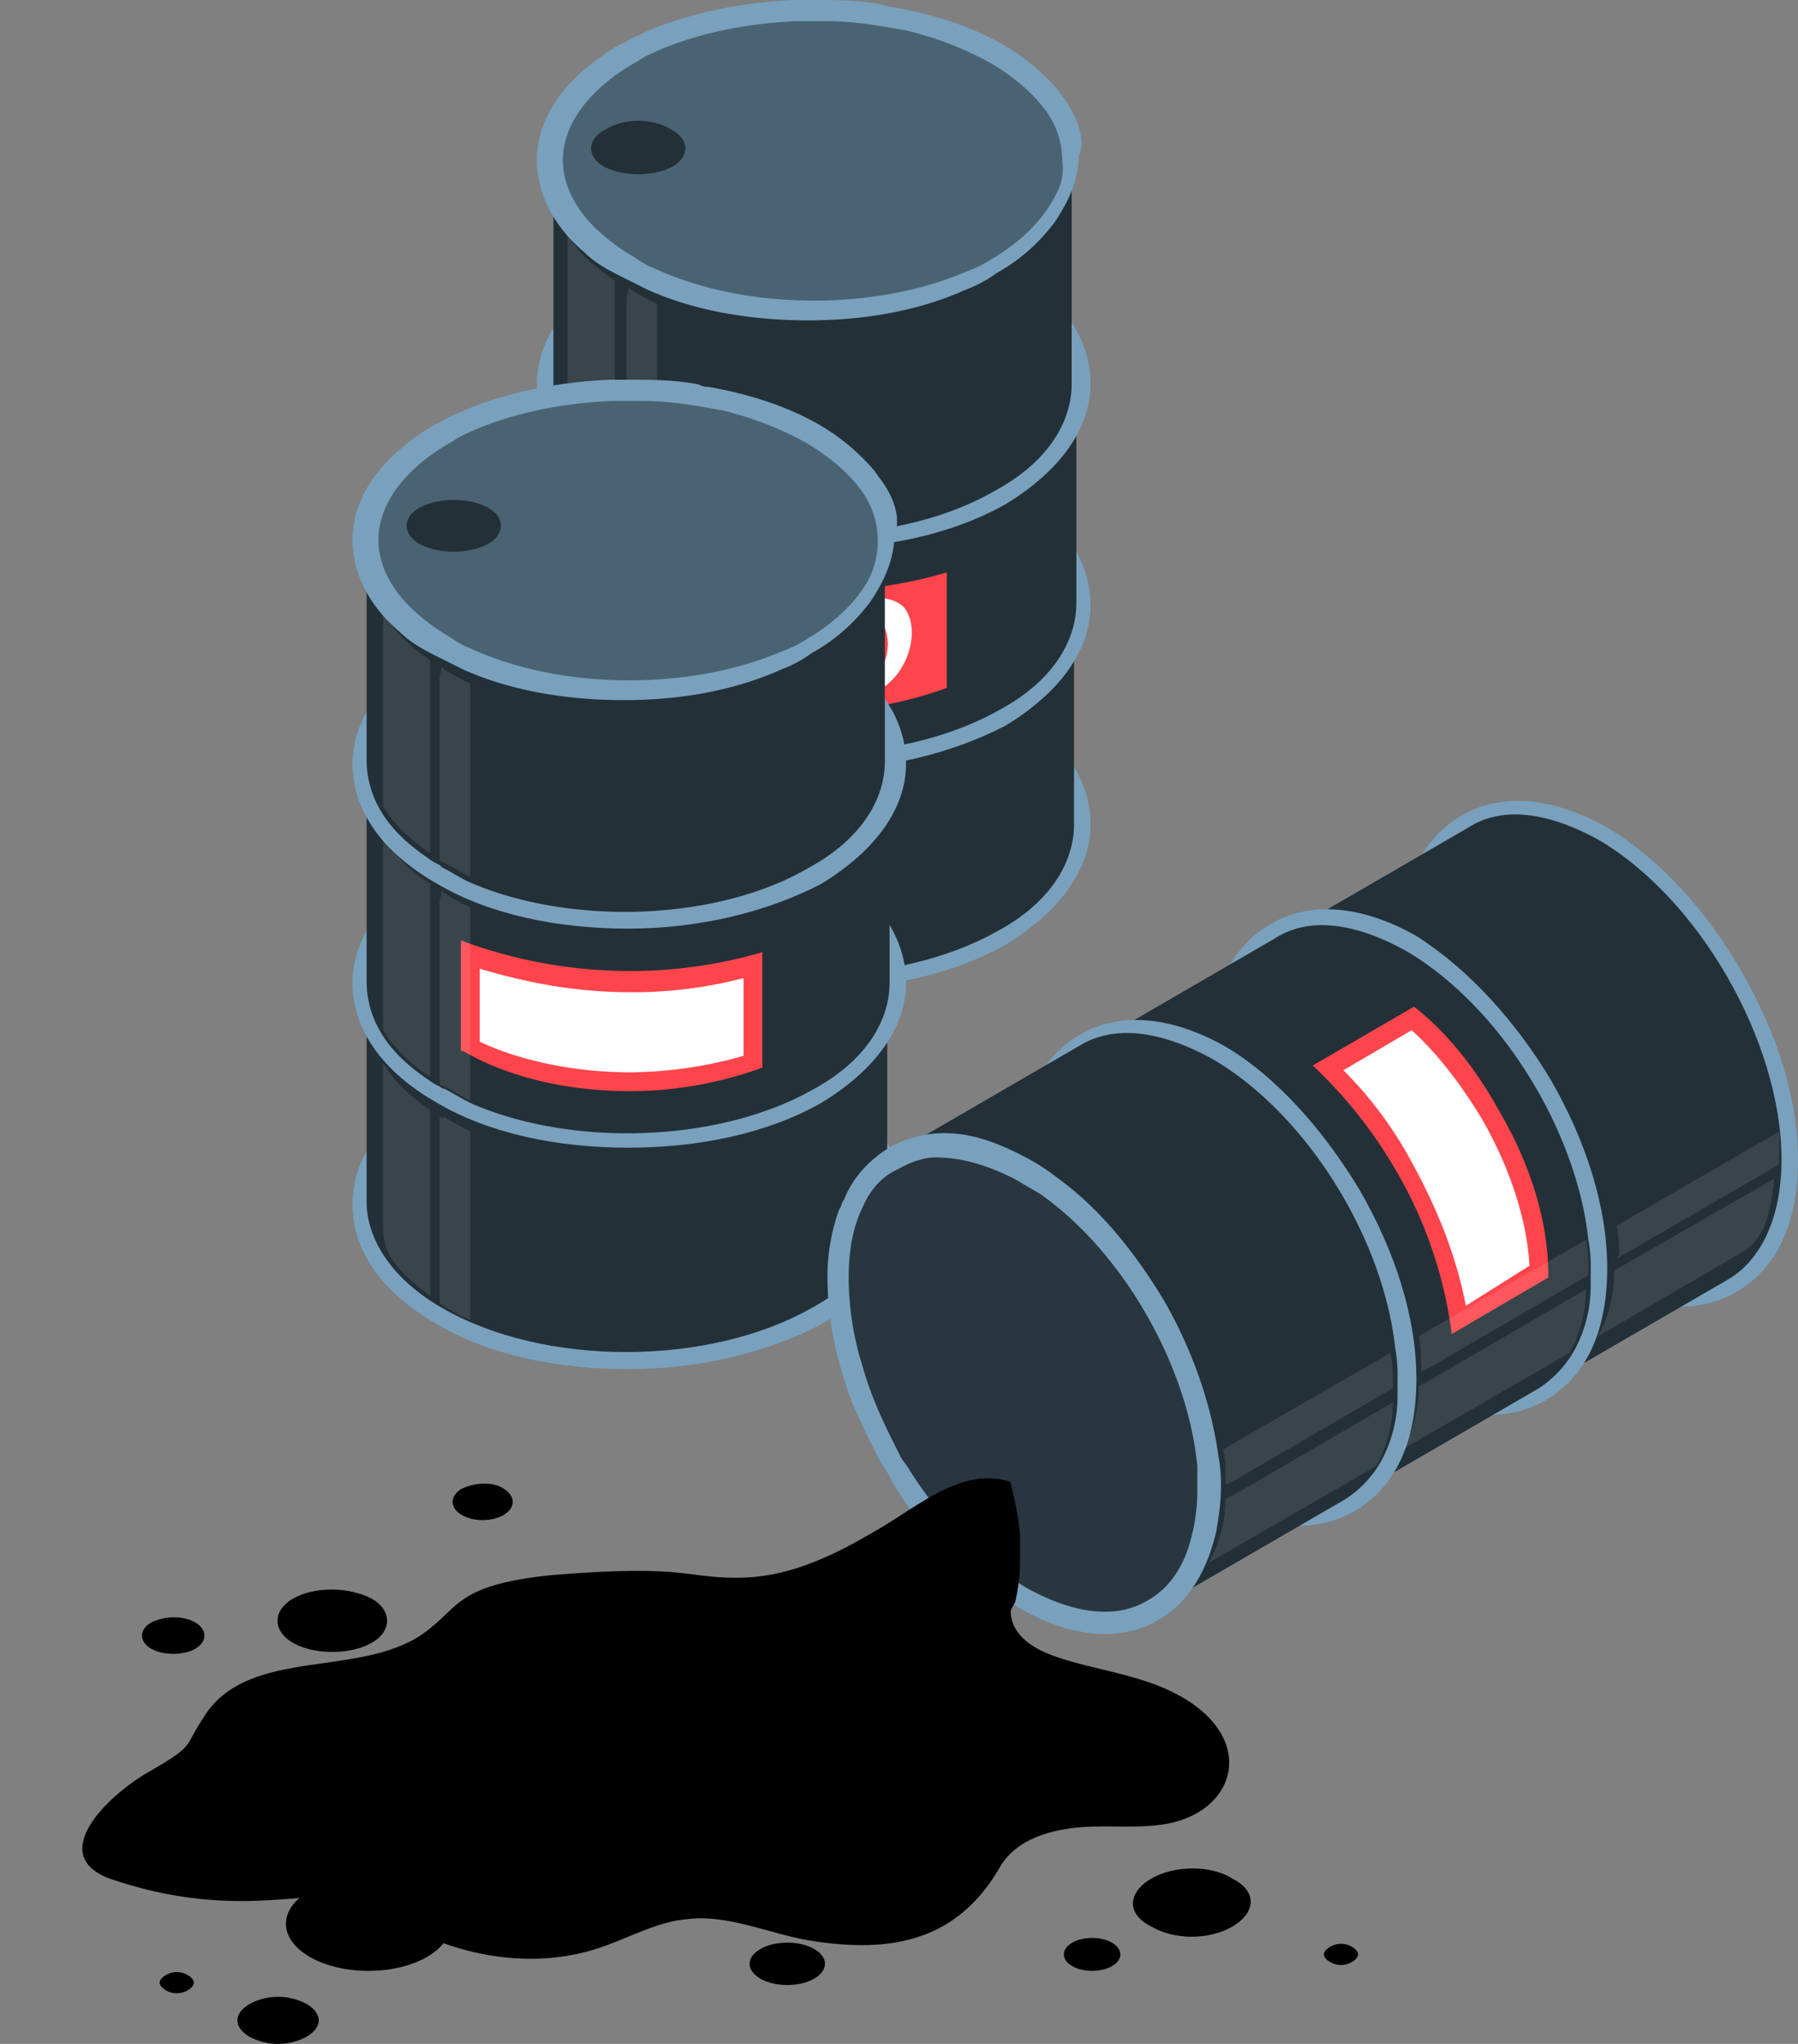 <svg xmlns="http://www.w3.org/2000/svg" xmlns:xlink="http://www.w3.org/1999/xlink" width="791.726" height="900" viewBox="0 0 791.726 900">
  <rect x="0" y="0" width="791.726" height="900" fill="#808080" stroke="none"/>
  <defs>
    <clipPath id="clip-path">
      <path id="Path_113" data-name="Path 113" d="M411.2,289.72c-1.037-2.074,247.907-62.236,246.87-64.311-5.186-10.373-10.373-21.783-13.484-33.193A130.26,130.26,0,0,1,638.36,152.8q0-18.671,6.224-31.118c3.112-7.261,8.3-13.485,15.559-16.6,5.186-3.112,10.373-4.149,16.6-5.186,10.373,0,22.82,3.112,36.3,10.373,3.112,2.075,7.261,4.149,10.373,6.224,36.3,25.932,64.311,75.721,68.46,119.286v10.373a80.9,80.9,0,0,1-3.112,22.82c15.559,12.447,137.957,42.528,128.621,46.677-13.485,8.3-89.205,105.8-107.876,120.323-12.447,9.335-142.106,36.3-263.466,2.075-20.745-6.224-189.82-44.6-203.3-65.348C340.665,371.664,413.273,291.794,411.2,289.72Z" transform="translate(-342.696 -99.9)"/>
    </clipPath>
  </defs>
  <g id="oleo" transform="translate(-457.003 -120.234)">
    <g id="Group_70" data-name="Group 70" transform="translate(693.434 120.234)">
      <g id="Group_68" data-name="Group 68">
        <g id="Group_65" data-name="Group 65">
          <g id="Group_64" data-name="Group 64">
            <g id="Group_63" data-name="Group 63">
              <path id="Path_58" data-name="Path 58" d="M483.561,230.186c-31.118,0-61.2-6.224-84.019-19.708-23.857-13.485-37.342-32.155-37.342-52.9,0-19.708,13.484-38.379,37.342-52.9,46.677-26.969,122.4-26.969,169.074,0,23.857,13.485,37.342,32.155,37.342,52.9,0,19.708-13.484,38.379-37.342,52.9C544.759,223.962,514.678,230.186,483.561,230.186Zm0-131.733c-28.007,0-56.013,6.224-77.8,18.671-19.708,11.41-30.08,25.932-30.08,41.491s10.373,30.081,30.08,41.491c42.528,24.894,113.062,24.894,155.59,0,19.708-11.41,30.081-25.932,30.081-41.491s-10.373-30.081-30.081-41.491C540.61,104.677,512.6,98.453,483.561,98.453Z" transform="translate(-362.2 205.467)" fill="#79a1bd"/>
              <path id="Path_59" data-name="Path 59" d="M559.177,95.274c44.6,25.932,44.6,67.422,0,93.354s-117.211,25.932-162.851,0c-44.6-25.932-44.6-67.422,0-93.354S514.575,69.342,559.177,95.274Z" transform="translate(-355.873 124.627)" fill="#534941"/>
              <path id="Path_60" data-name="Path 60" d="M362.9,82.2v96.466c0,16.6,11.41,34.23,33.192,46.677,44.6,25.932,117.211,25.932,162.851,0,22.82-12.447,33.193-30.081,33.193-46.677V82.2Z" transform="translate(-355.639 184.378)" fill="#243038"/>
              <path id="Path_61" data-name="Path 61" d="M483.561,220.886c-31.118,0-61.2-6.224-84.019-19.708-23.857-13.485-37.342-32.155-37.342-52.9,0-19.708,13.484-38.379,37.342-52.9,46.677-26.969,122.4-26.969,169.074,0,23.857,13.485,37.342,32.155,37.342,52.9,0,19.708-13.484,38.379-37.342,52.9C544.759,213.625,514.678,220.886,483.561,220.886Zm0-132.77c-28.007,0-56.013,6.224-77.8,18.671-19.708,11.41-30.08,25.932-30.08,41.491s10.373,30.081,30.08,41.491c42.528,24.894,113.062,24.894,155.59,0,19.708-11.41,30.081-25.932,30.081-41.491s-10.373-30.081-30.081-41.491C540.61,94.339,512.6,88.116,483.561,88.116Z" transform="translate(-362.2 118.301)" fill="#79a1bd"/>
              <path id="Path_62" data-name="Path 62" d="M559.177,85.874c44.6,25.932,44.6,67.422,0,93.354s-117.211,25.932-162.851,0c-44.6-25.932-44.6-67.422,0-93.354S514.575,59.942,559.177,85.874Z" transform="translate(-355.873 36.524)" fill="#534941"/>
              <path id="Path_63" data-name="Path 63" d="M362.9,72.8v96.466a43.569,43.569,0,0,0,6.224,21.783c4.149,7.261,11.41,14.522,20.745,20.745a22.671,22.671,0,0,0,5.186,3.112,3.621,3.621,0,0,0,2.075,1.037c4.149,2.075,7.261,4.149,11.41,6.224,44.6,19.708,109.95,17.634,151.441-6.224,22.82-12.447,33.192-30.081,33.192-46.677V72.8Z" transform="translate(-355.639 96.275)" fill="#243038"/>
              <path id="Path_64" data-name="Path 64" d="M483.561,211.486c-31.118,0-61.2-6.224-84.019-19.708-23.857-13.485-37.342-32.155-37.342-52.9,0-19.708,13.484-38.379,37.342-52.9,46.677-26.969,122.4-26.969,169.074,0,23.857,13.485,37.342,32.155,37.342,52.9,0,19.708-13.484,38.379-37.342,52.9C544.759,205.262,514.678,211.486,483.561,211.486Zm0-131.733c-28.007,0-56.013,6.224-77.8,18.671-19.708,11.41-30.08,25.932-30.08,41.491s10.373,30.081,30.08,41.491c42.528,24.894,113.062,24.894,155.59,0,19.708-11.41,30.081-25.932,30.081-41.491s-10.373-30.081-30.081-41.491C540.61,85.977,512.6,79.753,483.561,79.753Z" transform="translate(-362.2 30.197)" fill="#79a1bd"/>
              <path id="Path_65" data-name="Path 65" d="M362.9,63.4v97.5a43.569,43.569,0,0,0,6.224,21.783c4.149,7.261,11.41,14.522,20.745,20.745a22.671,22.671,0,0,0,5.186,3.112l1.037,1.037c4.149,2.075,7.261,4.149,11.41,6.224,44.6,19.708,109.95,17.634,150.4-6.224C580.726,195.133,591.1,177.5,591.1,160.9V63.4Z" transform="translate(-355.639 8.172)" fill="#243038"/>
              <ellipse id="Ellipse_8" data-name="Ellipse 8" cx="115.137" cy="66.385" rx="115.137" ry="66.385" transform="translate(6.224 5.186)" fill="#4a6373"/>
              <path id="Path_66" data-name="Path 66" d="M594.547,100.065c-1.037-1.037-2.075-3.112-3.111-4.149a93.035,93.035,0,0,0-23.857-19.708c-14.521-8.3-31.118-13.484-48.752-16.6a7.84,7.84,0,0,1-4.149-1.037C504.305,56.5,493.933,56.5,483.56,56.5h-8.3C451.4,57.537,426.51,62.724,406.8,72.059c-3.112,1.037-5.186,3.112-8.3,4.149-22.82,13.484-36.3,31.118-36.3,50.826,0,14.522,7.261,29.044,20.746,40.453,4.149,4.149,9.335,7.261,15.559,10.373l12.447,6.224c20.746,9.335,45.64,13.485,70.534,13.485s48.752-4.149,69.5-13.485a55.879,55.879,0,0,0,13.484-7.261A80.511,80.511,0,0,0,590.4,154c6.223-9.335,10.373-18.671,10.373-29.043C603.883,118.736,600.771,109.4,594.547,100.065Zm-5.186,44.6c-5.186,9.335-14.521,18.671-26.969,25.932a48.455,48.455,0,0,1-10.373,5.186c-40.453,17.634-97.5,17.634-137.956-1.037-3.112-1.037-6.223-3.112-9.335-5.186a86.657,86.657,0,0,1-17.634-13.484c-8.3-8.3-13.484-18.671-13.484-29.044,0-15.559,11.41-31.118,31.118-42.528,2.075-1.037,3.112-2.075,5.186-3.112,18.671-9.335,42.528-14.522,66.385-15.559h13.485c12.447,0,23.857,2.075,35.267,4.149a147.17,147.17,0,0,1,37.342,14.522c10.373,6.224,18.671,13.484,23.857,20.745a36.541,36.541,0,0,1,7.261,21.783C594.547,134.3,592.473,139.481,589.361,144.668Z" transform="translate(-362.199 -56.5)" fill="#79a1bd"/>
            </g>
            <path id="Path_67" data-name="Path 67" d="M399.767,65.515c8.3,4.149,8.3,12.447,0,16.6s-20.746,4.149-29.044,0-8.3-12.447,0-16.6C379.021,60.328,391.469,60.328,399.767,65.515Z" transform="translate(-340.643 -8.465)" fill="#243038"/>
          </g>
          <path id="Path_68" data-name="Path 68" d="M441.483,93.784a206.747,206.747,0,0,0,58.087-8.3v50.826a170.323,170.323,0,0,1-58.087,10.373c-28.006,0-53.938-6.224-73.646-17.634H366.8V80.3A212.692,212.692,0,0,0,441.483,93.784Z" transform="translate(-319.085 166.57)" fill="#ff454c"/>
        </g>
        <g id="Group_67" data-name="Group 67" transform="translate(13.485 102.69)" opacity="0.2">
          <path id="Path_69" data-name="Path 69" d="M366,82.449v80.907a3.621,3.621,0,0,0,2.075,1.037c4.149,2.075,7.261,4.149,11.41,6.224V85.561a113.157,113.157,0,0,1-11.41-6.224L367.037,78.3,366,82.449Z" transform="translate(-340.068 45.135)" fill="#f6f6f6" opacity="0.5"/>
          <g id="Group_66" data-name="Group 66" transform="translate(0 198.118)">
            <path id="Path_70" data-name="Path 70" d="M366,87.8v81.944a22.671,22.671,0,0,0,5.186,3.112,31.054,31.054,0,0,0,8.3,4.149V94.024a113.162,113.162,0,0,1-11.41-6.224C367.037,88.837,366,88.837,366,87.8Z" transform="translate(-340.068 -63.943)" fill="#f6f6f6" opacity="0.5"/>
            <path id="Path_71" data-name="Path 71" d="M363.5,85.5v72.609c0,12.447,7.261,19.708,20.745,30.081V106.245C374.91,100.022,367.649,93.8,363.5,85.5Z" transform="translate(-363.5 -85.5)" fill="#f6f6f6" opacity="0.5"/>
          </g>
          <path id="Path_72" data-name="Path 72" d="M363.5,75.9v85.056c4.149,7.261,11.41,14.522,20.745,20.745V96.645C374.91,91.459,367.649,84.2,363.5,75.9Z" transform="translate(-363.5 22.64)" fill="#f6f6f6" opacity="0.5"/>
          <path id="Path_73" data-name="Path 73" d="M366,73.886v80.907a3.621,3.621,0,0,0,2.075,1.037c4.149,2.074,7.261,4.149,11.41,6.224V75.961a113.157,113.157,0,0,1-11.41-6.224L367.037,68.7,366,73.886Z" transform="translate(-340.068 -44.843)" fill="#f6f6f6" opacity="0.5"/>
          <path id="Path_74" data-name="Path 74" d="M363.5,66.4v85.056c4.149,7.261,11.41,14.522,20.745,20.745V87.145C374.91,80.922,367.649,74.7,363.5,66.4Z" transform="translate(-363.5 -66.4)" fill="#f6f6f6" opacity="0.5"/>
        </g>
      </g>
      <g id="Group_69" data-name="Group 69" transform="translate(62.236 260.354)">
        <path id="Path_75" data-name="Path 75" d="M408.967,102c0,9.335-5.186,16.6-12.447,16.6-10.373,1.037-13.484-15.559-6.224-23.857,3.112-5.186,17.634-10.373,18.671,7.261ZM373.7,106.148c0,11.41,6.224,18.671,16.6,19.708,23.857,2.075,35.267-26.969,25.932-39.416-8.3-9.335-41.491-5.186-42.528,19.708Z" transform="translate(-316.65 -79.179)" fill="#fff"/>
        <path id="Path_76" data-name="Path 76" d="M371.9,123.691V82.2c3.112,0,8.3,1.037,11.41,1.037v41.491a46.515,46.515,0,0,0-11.41-1.037Z" transform="translate(-333.521 -75.976)" fill="#fff"/>
        <path id="Path_77" data-name="Path 77" d="M368.2,117.9v-8.3c5.186,2.075,9.335,4.149,17.634,6.224V81.6a36.853,36.853,0,0,0,10.373,2.075v41.491c-11.41,0-17.634-2.074-28.007-7.261Z" transform="translate(-368.2 -81.6)" fill="#fff"/>
      </g>
    </g>
    <g id="Group_77" data-name="Group 77" transform="translate(612.216 287.451)">
      <g id="Group_76" data-name="Group 76">
        <g id="Group_73" data-name="Group 73">
          <g id="Group_72" data-name="Group 72">
            <g id="Group_71" data-name="Group 71">
              <path id="Path_78" data-name="Path 78" d="M476.86,243.186c-31.118,0-61.2-6.224-84.019-19.708-23.857-13.485-37.342-32.155-37.342-52.9s13.484-38.379,37.342-52.9c46.677-26.969,122.4-26.969,169.075,0,23.857,13.485,37.342,32.155,37.342,52.9s-13.484,38.379-37.342,52.9C538.059,235.925,507.979,243.186,476.86,243.186Zm0-132.77c-28.006,0-56.012,6.224-77.8,18.671-19.708,11.41-30.081,25.932-30.081,41.491s10.373,30.081,30.081,41.491c42.528,24.894,113.062,24.894,155.59,0,19.708-11.41,30.081-25.932,30.081-41.491s-10.373-30.081-30.081-41.491C533.91,116.639,505.9,110.416,476.86,110.416Z" transform="translate(-355.5 192.467)" fill="#79a1bd"/>
              <ellipse id="Ellipse_9" data-name="Ellipse 9" cx="115.137" cy="66.385" rx="115.137" ry="66.385" transform="translate(6.224 199.155)" fill="#534941"/>
              <path id="Path_79" data-name="Path 79" d="M356.1,95.1v96.466c0,16.6,11.41,34.23,33.193,46.677,44.6,25.932,117.211,25.932,162.851,0,22.82-12.447,33.193-30.081,33.193-46.677V95.1Z" transform="translate(-349.876 170.441)" fill="#243038"/>
              <path id="Path_80" data-name="Path 80" d="M476.86,233.786c-31.118,0-61.2-6.224-84.019-19.708-23.857-13.485-37.342-32.155-37.342-52.9,0-19.708,13.484-38.379,37.342-52.9,46.677-26.969,122.4-26.969,169.075,0,23.857,13.485,37.342,32.155,37.342,52.9,0,19.708-13.484,38.379-37.342,52.9C538.059,227.563,507.979,233.786,476.86,233.786Zm0-132.77c-28.006,0-56.012,6.224-77.8,18.671-19.708,11.41-30.081,25.932-30.081,41.491s10.373,30.081,30.081,41.491c42.528,24.894,113.062,24.894,155.59,0,19.708-11.41,30.081-25.932,30.081-41.491s-10.373-30.081-30.081-41.491C533.91,107.239,505.9,101.016,476.86,101.016Z" transform="translate(-355.5 104.363)" fill="#79a1bd"/>
              <ellipse id="Ellipse_10" data-name="Ellipse 10" cx="115.137" cy="66.385" rx="115.137" ry="66.385" transform="translate(6.224 102.69)" fill="#534941"/>
              <path id="Path_81" data-name="Path 81" d="M356.1,85.8v96.466a43.569,43.569,0,0,0,6.224,21.783c4.149,7.261,11.41,14.522,20.745,20.745a22.671,22.671,0,0,0,5.186,3.112,3.623,3.623,0,0,0,2.075,1.037c4.149,2.075,7.261,4.149,11.41,6.224,44.6,19.708,109.95,17.634,151.441-6.224,22.82-12.447,33.193-30.081,33.193-46.677V85.8Z" transform="translate(-349.876 83.275)" fill="#243038"/>
              <path id="Path_82" data-name="Path 82" d="M476.86,224.486c-31.118,0-61.2-6.224-84.019-19.708-23.857-13.485-37.342-32.155-37.342-52.9,0-19.708,13.484-38.379,37.342-52.9,46.677-26.969,122.4-26.969,169.075,0,23.857,13.485,37.342,32.155,37.342,52.9,0,19.708-13.484,38.379-37.342,52.9C538.059,217.225,507.979,224.486,476.86,224.486Zm0-132.77c-28.006,0-56.012,6.224-77.8,18.671-19.708,11.41-30.081,25.932-30.081,41.491s10.373,30.081,30.081,41.491c42.528,24.894,113.062,24.894,155.59,0,19.708-11.41,30.081-25.932,30.081-41.491s-10.373-30.081-30.081-41.491C533.91,97.939,505.9,91.716,476.86,91.716Z" transform="translate(-355.5 17.197)" fill="#79a1bd"/>
              <path id="Path_83" data-name="Path 83" d="M356.1,76.3v97.5a43.57,43.57,0,0,0,6.224,21.783c4.149,7.261,11.41,14.522,20.745,20.745a22.672,22.672,0,0,0,5.186,3.112l1.038,1.037c4.149,2.075,7.261,4.149,11.41,6.224,44.6,19.708,109.951,17.634,150.4-6.224C573.927,208.033,584.3,190.4,584.3,173.8V76.3Z" transform="translate(-349.876 -5.766)" fill="#243038"/>
              <ellipse id="Ellipse_11" data-name="Ellipse 11" cx="115.137" cy="66.385" rx="115.137" ry="66.385" transform="translate(6.224 4.149)" fill="#4a6373"/>
              <path id="Path_84" data-name="Path 84" d="M587.848,113.065c-1.037-1.037-2.075-3.112-3.112-4.149a93.025,93.025,0,0,0-23.857-19.708c-14.522-8.3-31.118-13.485-48.752-16.6a7.84,7.84,0,0,1-4.149-1.037C497.606,69.5,487.233,69.5,476.86,69.5h-8.3c-23.857,1.037-48.752,6.224-68.46,15.559-3.112,1.037-5.186,3.112-8.3,4.149-22.82,13.484-36.3,31.118-36.3,50.826,0,14.522,7.261,29.044,20.745,40.453,4.149,4.149,9.336,7.261,15.559,10.373l12.447,6.224c20.745,9.335,45.64,13.485,70.534,13.485s48.752-4.149,69.5-13.485a55.881,55.881,0,0,0,13.484-7.261A80.511,80.511,0,0,0,583.7,167c6.223-9.335,10.373-18.671,10.373-29.044C597.183,130.7,594.071,121.363,587.848,113.065Zm-5.186,44.6c-5.186,9.335-14.522,18.671-26.969,25.932a48.449,48.449,0,0,1-10.373,5.186c-40.453,17.634-97.5,17.634-137.957-1.037-3.112-1.037-6.224-3.112-9.336-5.186a86.649,86.649,0,0,1-17.634-13.485c-8.3-8.3-13.484-18.671-13.484-29.043,0-15.559,11.41-31.118,31.118-42.528,2.075-1.037,3.112-2.075,5.187-3.112,18.671-9.335,42.528-14.522,66.385-15.559h13.485c12.447,0,23.857,2.074,35.267,4.149a147.173,147.173,0,0,1,37.342,14.522c10.373,6.224,18.671,13.485,23.857,20.745a37.648,37.648,0,0,1,3.112,39.416Z" transform="translate(-355.5 -69.5)" fill="#79a1bd"/>
            </g>
            <path id="Path_85" data-name="Path 85" d="M393.066,77.712c8.3,4.149,8.3,12.447,0,16.6s-20.745,4.149-29.043,0-8.3-12.447,0-16.6S384.768,73.563,393.066,77.712Z" transform="translate(-333.942 -21.699)" fill="#243038"/>
          </g>
          <path id="Path_86" data-name="Path 86" d="M434.783,106.784a206.746,206.746,0,0,0,58.087-8.3v50.826a170.319,170.319,0,0,1-58.087,10.373c-28.007,0-53.938-6.224-73.646-17.634H360.1V93.3A212.694,212.694,0,0,0,434.783,106.784Z" transform="translate(-312.386 153.57)" fill="#ff454c"/>
          <path id="Path_87" data-name="Path 87" d="M427.285,140.14a185.883,185.883,0,0,0,49.789-7.261V98.649a192.574,192.574,0,0,1-49.789,6.224c-23.857,0-45.64-4.149-66.385-10.373v32.155C378.533,134.953,402.39,140.14,427.285,140.14Z" transform="translate(-304.887 164.817)" fill="#fff"/>
        </g>
        <g id="Group_75" data-name="Group 75" transform="translate(13.484 102.69)" opacity="0.2">
          <path id="Path_88" data-name="Path 88" d="M359.2,95.349v80.907a3.622,3.622,0,0,0,2.075,1.037c4.149,2.075,7.261,4.149,11.41,6.224V98.461a113.172,113.172,0,0,1-11.41-6.224L360.237,91.2,359.2,95.349Z" transform="translate(-334.305 31.198)" fill="#f6f6f6" opacity="0.5"/>
          <g id="Group_74" data-name="Group 74" transform="translate(0 198.118)">
            <path id="Path_89" data-name="Path 89" d="M359.2,100.8v81.944a22.682,22.682,0,0,0,5.186,3.112,31.058,31.058,0,0,0,8.3,4.149V107.024a113.2,113.2,0,0,1-11.41-6.224C360.237,101.837,360.237,100.8,359.2,100.8Z" transform="translate(-334.305 -76.943)" fill="#f6f6f6" opacity="0.5"/>
            <path id="Path_90" data-name="Path 90" d="M356.8,98.5v72.609c0,12.447,7.261,19.708,20.746,30.081V119.245C368.21,113.022,360.949,105.761,356.8,98.5Z" transform="translate(-356.8 -98.5)" fill="#f6f6f6" opacity="0.5"/>
          </g>
          <path id="Path_91" data-name="Path 91" d="M356.8,88.9v85.056c4.149,7.261,11.41,14.522,20.746,20.745V109.645C368.21,103.422,360.949,96.161,356.8,88.9Z" transform="translate(-356.8 9.64)" fill="#f6f6f6" opacity="0.5"/>
          <path id="Path_92" data-name="Path 92" d="M359.2,85.849v80.907a3.622,3.622,0,0,0,2.075,1.037c4.149,2.075,7.261,4.149,11.41,6.224V88.961a113.169,113.169,0,0,1-11.41-6.224L360.237,81.7,359.2,85.849Z" transform="translate(-334.305 -57.843)" fill="#f6f6f6" opacity="0.5"/>
          <path id="Path_93" data-name="Path 93" d="M356.8,79.4v85.056c4.149,7.261,11.41,14.522,20.746,20.745V100.145C368.21,93.922,360.949,86.661,356.8,79.4Z" transform="translate(-356.8 -79.4)" fill="#f6f6f6" opacity="0.5"/>
        </g>
      </g>
    </g>
    <g id="Group_84" data-name="Group 84" transform="translate(821.374 472.906)">
      <g id="Group_83" data-name="Group 83">
        <g id="Group_80" data-name="Group 80">
          <g id="Group_79" data-name="Group 79">
            <g id="Group_78" data-name="Group 78">
              <path id="Path_94" data-name="Path 94" d="M544.9,159.787C560.463,186.756,569.8,215.8,569.8,242.769c0,28.006-9.335,47.714-26.969,58.087s-40.454,8.3-64.311-5.186C431.842,268.7,394.5,203.352,394.5,149.415c0-28.006,9.335-47.714,26.969-58.087s40.453-8.3,64.311,5.186C508.6,110,529.345,132.818,544.9,159.787ZM429.767,226.172c14.522,24.894,33.193,45.64,54.975,58.087,19.708,11.41,37.342,13.484,50.826,5.186,13.484-7.261,20.746-23.857,20.746-46.677,0-49.789-35.267-109.95-77.8-134.845-19.708-11.41-37.342-13.485-50.826-5.186-13.484,7.261-20.745,23.857-20.745,46.677C406.948,174.309,415.246,201.278,429.767,226.172Z" transform="translate(-142.444 -84.768)" fill="#79a1bd"/>
              <path id="Path_95" data-name="Path 95" d="M387,147.865c0-51.863,36.3-72.609,80.907-46.677s80.907,89.205,80.907,141.068-36.3,72.609-80.907,46.677S387,199.728,387,147.865Z" transform="translate(-212.739 -35.503)" fill="#534941"/>
              <path id="Path_96" data-name="Path 96" d="M503.4,339.049,587.418,290.3c14.522-8.3,23.857-26.969,23.857-52.9,0-51.863-36.3-115.137-80.907-141.068-22.82-12.447-42.528-14.522-57.05-5.186L389.3,139.894Z" transform="translate(-191.182 -79.396)" fill="#243038"/>
              <path id="Path_97" data-name="Path 97" d="M536.823,164.387c15.559,26.969,24.894,56.012,24.894,82.981,0,28.006-9.335,47.714-26.969,58.087s-40.453,8.3-64.311-5.186c-46.677-26.969-85.056-92.317-84.019-146.255,0-28.006,9.335-47.714,26.969-58.087s40.453-8.3,64.311,5.186C500.518,115.636,521.264,138.455,536.823,164.387ZM421.686,230.772c14.521,24.894,33.192,45.64,54.975,58.087,19.708,11.41,37.342,13.484,50.826,5.186,13.484-7.261,20.746-23.857,20.746-46.677,0-49.789-35.267-109.95-77.795-134.845-19.708-11.41-37.342-13.485-50.826-5.186-13.484,7.261-20.745,23.857-20.745,46.677C398.866,178.909,407.164,206.915,421.686,230.772Z" transform="translate(-218.381 -41.653)" fill="#79a1bd"/>
              <path id="Path_98" data-name="Path 98" d="M378.9,152.565c0-51.863,36.3-72.609,80.907-46.677s80.907,89.205,80.907,141.068-36.3,72.609-80.907,46.677S378.9,204.428,378.9,152.565Z" transform="translate(-288.657 8.548)" fill="#534941"/>
              <path id="Path_99" data-name="Path 99" d="M497.274,342.712l84.019-48.752a48.015,48.015,0,0,0,15.559-16.6,58.917,58.917,0,0,0,7.261-28.006V242.1a63.807,63.807,0,0,0-1.037-13.484c-5.186-48.752-39.416-103.727-80.907-127.584-22.82-12.447-42.528-14.522-57.05-5.186L381.1,144.594Z" transform="translate(-268.038 -35.344)" fill="#243038"/>
              <path id="Path_100" data-name="Path 100" d="M528.7,169.087C544.263,196.056,553.6,225.1,553.6,252.069c0,28.006-9.336,47.714-26.969,58.087s-40.453,8.3-64.311-5.186C415.641,278,378.3,212.652,378.3,158.715c0-28.006,9.335-47.714,26.969-58.087s40.453-8.3,64.311,5.186C492.4,119.3,513.145,143.156,528.7,169.087ZM413.568,235.472c14.521,24.894,33.192,45.64,54.975,58.087,19.708,11.41,37.342,13.484,50.826,5.186,13.484-7.261,20.746-23.857,20.746-46.677,0-49.789-35.267-109.95-77.8-134.845-19.708-11.41-37.342-13.485-50.826-5.186-13.484,7.261-20.745,23.857-20.745,46.677C390.747,183.609,399.045,211.615,413.568,235.472Z" transform="translate(-294.281 2.398)" fill="#79a1bd"/>
              <path id="Path_101" data-name="Path 101" d="M489.074,348.543l84.019-48.752a48.012,48.012,0,0,0,15.559-16.6,59.989,59.989,0,0,0,7.261-29.044v-7.261a63.789,63.789,0,0,0-1.037-13.485c-5.186-48.751-39.416-103.727-80.907-127.584C491.149,93.375,471.44,91.3,456.919,99.6L372.9,148.35Z" transform="translate(-344.893 7.576)" fill="#243038"/>
              <path id="Path_102" data-name="Path 102" d="M370.7,157.265c0-51.863,36.3-72.609,80.907-46.677s80.907,89.2,80.907,141.068-36.3,72.609-80.907,46.677S370.7,209.128,370.7,157.265Z" transform="translate(-365.514 52.6)" fill="#293640"/>
              <path id="Path_103" data-name="Path 103" d="M377.461,128.178c-1.037,1.037-1.037,3.112-2.075,4.149a86.732,86.732,0,0,0-5.186,30.081c0,16.6,3.112,33.193,9.335,50.826,0,1.037,1.038,2.075,1.038,3.112,4.149,9.335,8.3,18.671,13.484,28.006,1.038,2.075,3.112,4.149,4.149,7.261,12.447,20.745,29.043,38.379,47.714,50.826,3.112,2.075,5.186,3.112,8.3,5.186,22.82,13.485,45.64,15.559,62.236,5.186,12.447-7.261,20.745-20.745,24.894-38.379,1.037-6.224,2.075-12.447,2.075-18.671a68.467,68.467,0,0,0-1.037-14.522c-3.112-22.82-11.41-46.677-23.857-68.46-12.447-20.745-28.007-40.453-46.677-53.938a86.51,86.51,0,0,0-12.447-8.3c-11.41-6.224-21.783-10.373-32.155-11.41a49.485,49.485,0,0,0-30.081,6.224C388.871,110.544,381.61,117.805,377.461,128.178Zm40.453-18.671c10.373,0,22.82,3.112,36.3,10.373,3.112,2.075,7.261,4.149,10.373,6.224,36.3,25.932,64.311,75.721,68.46,119.286v10.373a80.9,80.9,0,0,1-3.111,22.82c-3.112,11.41-9.336,20.745-18.671,25.932-13.484,8.3-32.155,6.224-52.9-5.186-2.075-1.037-3.112-2.074-5.186-3.112-17.634-11.41-34.23-29.044-46.677-48.752-1.037-2.074-3.112-4.149-4.149-6.224l-3.112-6.224c-5.186-10.373-10.373-21.783-13.484-33.193a130.262,130.262,0,0,1-6.224-39.416q0-18.671,6.224-31.118c3.112-7.261,8.3-13.485,15.559-16.6C406.5,111.581,412.728,109.507,417.914,109.507Z" transform="translate(-370.2 47.457)" fill="#79a1bd"/>
            </g>
          </g>
          <path id="Path_104" data-name="Path 104" d="M427.1,165.071a201.075,201.075,0,0,0-36.3-45.64L435.4,93.5c14.522,11.41,26.969,26.969,37.342,45.64,14.522,24.894,21.783,49.789,21.783,72.609v1.037L452,237.68A189.239,189.239,0,0,0,427.1,165.071Z" transform="translate(-177.123 -2.921)" fill="#ff454c"/>
          <path id="Path_105" data-name="Path 105" d="M474.044,198.227c-1.037-19.708-8.3-42.528-20.745-64.311-9.336-15.559-19.708-29.044-31.118-39.416L392.1,112.134a171.188,171.188,0,0,1,30.08,40.453c11.41,20.745,19.708,41.491,23.857,63.273Z" transform="translate(-164.938 6.451)" fill="#fff"/>
        </g>
        <g id="Group_82" data-name="Group 82" transform="translate(168.038 145.554)" opacity="0.2">
          <path id="Path_106" data-name="Path 106" d="M400.486,159.412l69.5-40.453v-2.075a63.789,63.789,0,0,0-1.037-13.485l-68.46,39.416-5.186,3.112c1.038,4.149,1.038,8.3,1.038,13.485v2.075l4.149-2.075Z" transform="translate(-302.983 -55.686)" fill="#f6f6f6" opacity="0.5"/>
          <g id="Group_81" data-name="Group 81" transform="translate(171.149)">
            <path id="Path_107" data-name="Path 107" d="M403.7,154.813l71.572-41.491V98.8L403.7,140.291c1.037,4.149,1.037,8.3,1.037,13.485A1.016,1.016,0,0,0,403.7,154.813Z" transform="translate(-395.401 -98.8)" fill="#f6f6f6" opacity="0.5"/>
            <path id="Path_108" data-name="Path 108" d="M402.9,170.3l62.236-36.3c11.41-6.224,13.484-16.6,15.559-33.193l-70.534,40.453C410.161,153.7,407.049,163.036,402.9,170.3Z" transform="translate(-402.9 -80.054)" fill="#f6f6f6" opacity="0.5"/>
          </g>
          <path id="Path_109" data-name="Path 109" d="M394.6,176.034l73.646-42.528a58.918,58.918,0,0,0,7.261-28.006l-69.5,40.453-4.149,2.075A55.808,55.808,0,0,1,394.6,176.034Z" transform="translate(-309.544 -36.003)" fill="#f6f6f6" opacity="0.5"/>
          <path id="Path_110" data-name="Path 110" d="M392.186,164.212l69.5-40.453v-2.075a63.79,63.79,0,0,0-1.037-13.485l-68.46,39.416L387,150.728c1.037,4.149,1.037,8.3,1.037,13.485v2.075l4.149-2.075Z" transform="translate(-380.776 -10.697)" fill="#f6f6f6" opacity="0.5"/>
          <path id="Path_111" data-name="Path 111" d="M386.4,180.834l73.646-42.528a58.915,58.915,0,0,0,7.261-28.006l-69.5,40.453-4.149,2.075C393.661,163.2,390.549,172.536,386.4,180.834Z" transform="translate(-386.4 8.986)" fill="#f6f6f6" opacity="0.5"/>
        </g>
      </g>
    </g>
    <g id="Group_86" data-name="Group 86" transform="translate(457.003 660.302)">
      <g id="Group_85" data-name="Group 85" clip-path="url(#clip-path)">
        <path id="Path_112" data-name="Path 112" d="M638.794,154.281c-26.969,1.037-23.857-6.224-86.093-1.037-40.453,4.149-40.453,13.485-53.938,23.857-28.007,22.82-79.87,6.224-99.578,39.416-8.3,12.447-3.111,11.41-22.82,22.82-18.671,10.373-46.677,37.342-17.634,47.714,51.863,17.634,84.018,5.186,101.652,8.3,11.41,2.074,20.745,8.3,30.081,13.484,25.931,13.485,57.05,17.634,84.019,8.3,12.447-4.149,24.894-11.41,38.379-12.447,17.634-2.074,35.267,6.224,52.9,9.335,37.342,6.224,66.385,0,85.056-33.193,7.261-11.41,21.783-15.559,35.267-16.6s26.969,1.037,40.453-2.074c33.193-8.3,37.342-47.714-15.559-63.273-13.484-4.149-28.007-6.224-40.453-11.41-2.075-1.037-15.559-6.224-15.559-18.671,5.186-10.373,16.6-24.894,13.484-39.416s-13.484-19.708-26.969-18.671c-16.6,2.075-31.118,14.522-45.64,22.82C678.21,143.908,659.539,153.243,638.794,154.281Z" transform="translate(-309.937 0.272)"/>
      </g>
    </g>
    <path id="Path_114" data-name="Path 114" d="M360.226,120.915c-9.335,5.186-9.335,14.522,0,19.708s24.894,5.186,34.23,0,9.335-14.522,0-19.708C384.084,115.728,369.562,115.728,360.226,120.915Z" transform="translate(225.993 703.127)"/>
    <ellipse id="Ellipse_12" data-name="Ellipse 12" cx="16.596" cy="9.335" rx="16.596" ry="9.335" transform="translate(787.08 975.632)"/>
    <path id="Path_115" data-name="Path 115" d="M358.221,135.712c-7.261,4.149-7.261,10.373,0,14.522a26.451,26.451,0,0,0,24.894,0c7.261-4.149,7.261-10.373,0-14.522A26.451,26.451,0,0,0,358.221,135.712Z" transform="translate(208.776 866.889)"/>
    <path id="Path_116" data-name="Path 116" d="M363.815,115.409c-5.186,3.112-5.186,8.3,0,11.41s13.484,3.112,18.671,0,5.186-8.3,0-11.41C378.336,112.3,370.038,112.3,363.815,115.409Z" transform="translate(296.387 660.43)"/>
    <path id="Path_117" data-name="Path 117" d="M352.615,120.509c-5.186,3.112-5.186,8.3,0,11.41s14.521,3.112,19.708,0,5.186-8.3,0-11.41S358.838,117.4,352.615,120.509Z" transform="translate(170.817 714.22)"/>
    <path id="Path_118" data-name="Path 118" d="M351.808,133.106q-4.667,3.112,0,6.224a9.422,9.422,0,0,0,10.373,0q4.668-3.112,0-6.224A9.422,9.422,0,0,0,351.808,133.106Z" transform="translate(177.847 857.048)"/>
    <path id="Path_119" data-name="Path 119" d="M395.509,131.906q-4.668,3.112,0,6.224a9.422,9.422,0,0,0,10.373,0q4.668-3.112,0-6.224A9.422,9.422,0,0,0,395.509,131.906Z" transform="translate(646.787 845.801)"/>
    <ellipse id="Ellipse_13" data-name="Ellipse 13" cx="36.304" cy="20.745" rx="36.304" ry="20.745" transform="translate(582.918 946.588)"/>
    <path id="Path_120" data-name="Path 120" d="M393.43,131.818c-10.373,6.224-10.373,15.559,0,20.745,10.373,6.224,25.932,6.224,36.3,0s10.373-15.559,0-20.745C420.4,125.594,403.8,125.594,393.43,131.818Z" transform="translate(570.224 815.808)"/>
    <ellipse id="Ellipse_14" data-name="Ellipse 14" cx="12.447" cy="7.261" rx="12.447" ry="7.261" transform="translate(925.449 973.557)"/>
  </g>
</svg>
